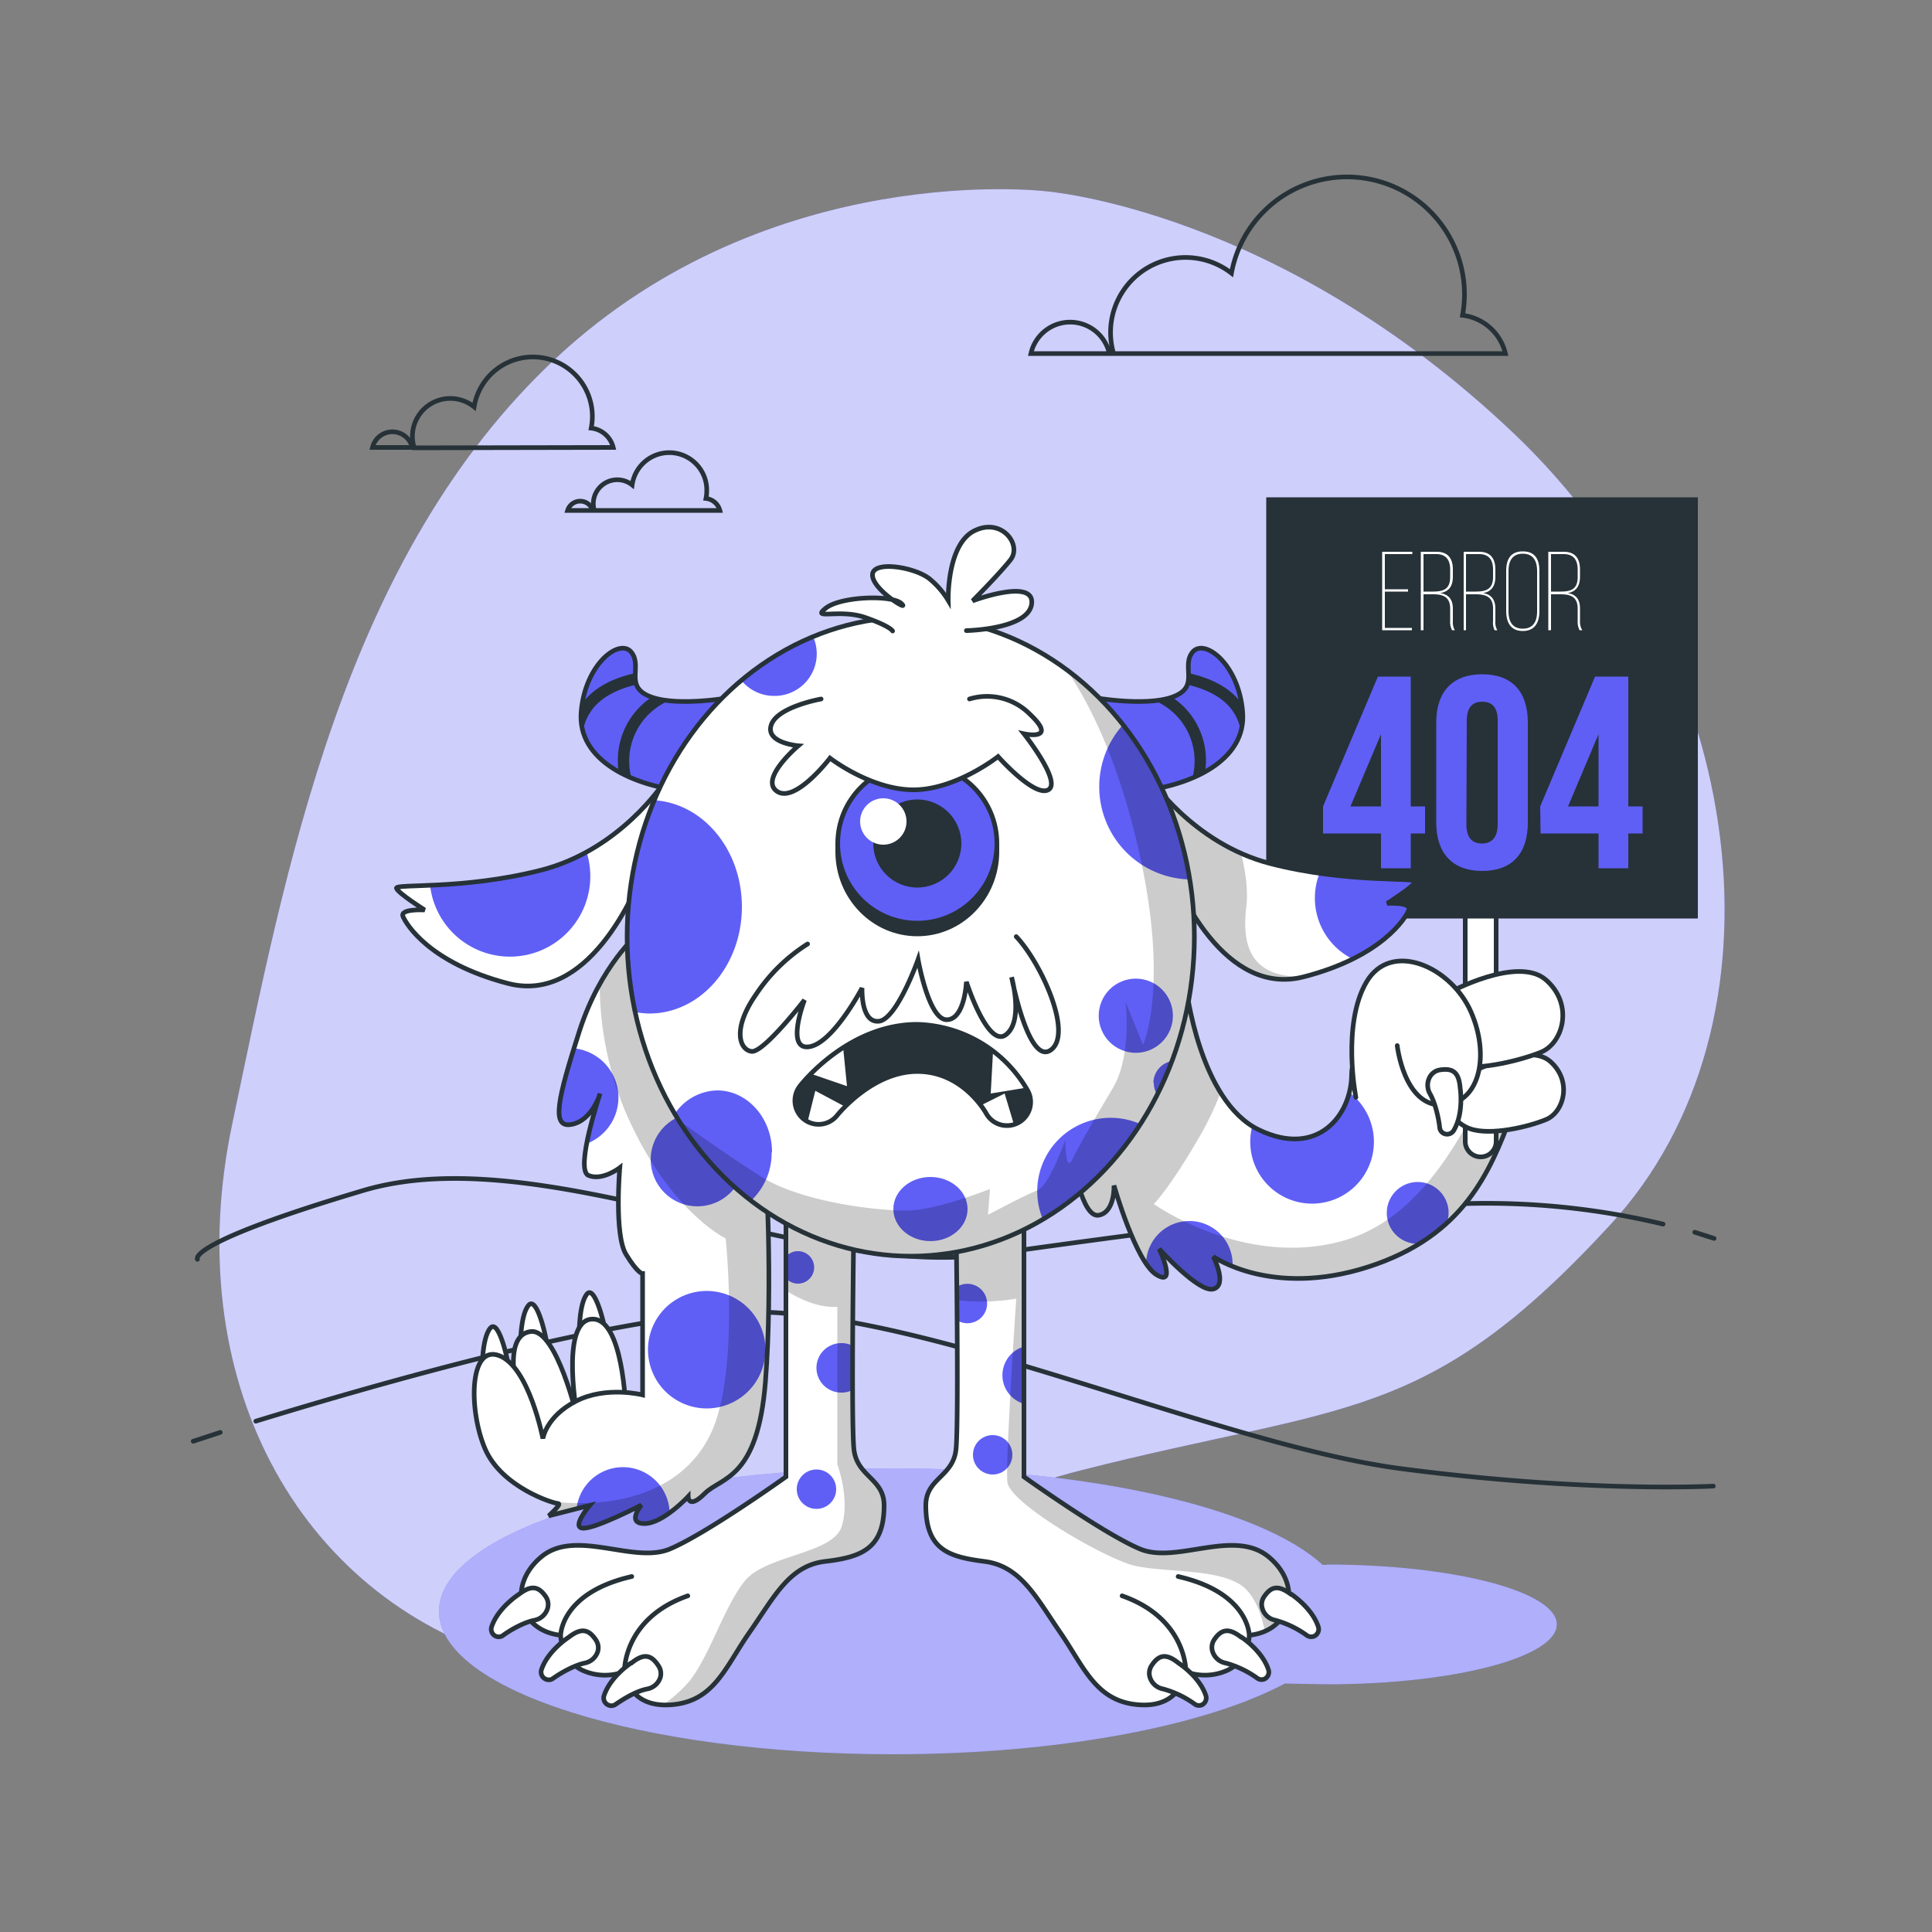 <svg xmlns="http://www.w3.org/2000/svg" viewBox="0 0 500 500"><rect x="0" y="0" width="500" height="500" fill="#808080" stroke="none"/><defs><clipPath id="a"><path fill="#fff" stroke="#263238" stroke-linecap="round" stroke-line="round" stroke-width="1.2" d="M307 255.6s3.4 29.4 18.8 36.8 24-4 24-14.4 17.5-20 30.2-20 16.4 17 11 31-12 30.9-37 38.9-40-2.7-40-2.7 3.8 7.4 0 8.4-14-10.4-14-10.4 4.7 10-.7 6.7-11-23.1-11-23.1.3 7-4 7.7-6.7-14.4-6.7-14.4l27.8-51.2z"/></clipPath><clipPath id="b"><path fill="#fff" stroke="#263238" stroke-linecap="round" stroke-line="round" stroke-width="1.2" d="M203.4 311.4v70.8s-20.7 14.8-30.1 18.7-24.3-5.4-33.2 2-5.9 19.1 5 20.3c0 0 0 6.3 5.5 9a14 14 0 0011 .4s.7 9.4 12 8.6 14.1-9.8 20.4-18.8 10.2-17.2 19.5-18.3 15.3-3.2 15.3-14.5c0-7-7-7.4-7.8-14.5s0-61 0-61z"/></clipPath><clipPath id="c"><path fill="#fff" stroke="#263238" stroke-linecap="round" stroke-line="round" stroke-width="1.2" d="M265 311.4v70.8s20.7 14.8 30.1 18.7 24.2-5.4 33.2 2 5.9 19.2-5 20.3c0 0 0 6.3-5.5 9a14.1 14.1 0 01-11 .4s-.8 9.4-12 8.6-14.2-9.7-20.4-18.7-10.2-17.2-19.6-18.4-15.2-3.1-15.2-14.5c0-7 7-7.4 7.8-14.4s0-61 0-61z"/></clipPath><clipPath id="d"><path fill="#fff" stroke="#263238" stroke-linecap="round" stroke-line="round" stroke-width="1.2" d="M165.2 241.6s-9.8 8.2-15.3 25.4-7.4 25-2 24 7.4-8 7.4-8-6.6 19.7-3 21.2 8.1-2 8.1-2-1.5 17.3 1.6 22.4 4.3 5 4.3 5V361s-9.4-2.4-17.2 1.6-8.6 9.7-8.6 9.7-3.6-18.7-11.4-21.5-7.8 14.5-3.5 24.3 17.6 14 18.8 14-2.4 3.2-2.4 3.2l10.6-2.7s-5 5.9-1.6 5.9 15-6 15-6-4 4.8.8 4.8 11.3-7 11.3-7 0 3.5 4.3-.8 13.7-3.5 15.7-29 0-57.5 0-57.5-9.4-75.3-33-58.4z"/></clipPath><clipPath id="e"><path fill="#fff" stroke="#263238" stroke-linecap="round" stroke-line="round" stroke-width="1.2" d="M171.6 202.8S160.4 220 140 225.2s-37.9 3.4-37.4 4.7 7.3 5.6 7.3 5.6-6.5-.4-5.6 1.7 6.9 12 27.1 17.3 32.8-21.6 36.6-33.2 6.9-20.3 3.5-18.5z"/></clipPath><clipPath id="f"><path fill="#fff" stroke="#263238" stroke-linecap="round" stroke-line="round" stroke-width="1.2" d="M297.4 201.1s11.2 17.2 31.4 22.4 38 3.4 37.5 4.7-7.3 5.6-7.3 5.6 6.4-.4 5.6 1.7-7 12.1-27.2 17.3-32.7-21.6-36.5-33.2-6.9-20.2-3.5-18.5z"/></clipPath><clipPath id="g"><ellipse cx="235.7" cy="242.4" fill="#fff" stroke="#263238" stroke-linecap="round" stroke-line="round" stroke-width="1.2" rx="73.4" ry="82.7"/></clipPath><clipPath id="h"><path fill="#263238" stroke="#263238" stroke-linecap="round" stroke-line="round" stroke-width="1.2" d="M260.6 291.3a6.1 6.1 0 01-5.4-3.2c-.3-.5-6.1-10.8-17.8-10.8s-20.6 11.2-20.7 11.3a6.1 6.1 0 01-9.7-7.5c.5-.7 12.6-16 30.4-16a34 34 0 0128.6 17.2 6.1 6.1 0 01-5.4 9z"/></clipPath></defs><path fill="#5f5ff6" d="M270.6 49.5s-71-8.6-126.5 43-70.2 133-84 198.4 16.5 122.2 72 138.6 79.3-31.6 147.7-49 89.2-11.7 137-63.6 36.2-146.5-25-204.7-121.2-62.7-121.2-62.7z"/><path fill="#fff" d="M270.6 49.5s-71-8.6-126.5 43-70.2 133-84 198.4 16.5 122.2 72 138.6 79.3-31.6 147.7-49 89.2-11.7 137-63.6 36.2-146.5-25-204.7-121.2-62.7-121.2-62.7z" opacity=".7"/><g fill="none" stroke="#263238" stroke-linecap="round" stroke-line="round" stroke-width="1.2"><path d="M66.2 367.8c29.4-9 91-26.9 125.1-28.2 45.8-1.8 123.2 34.2 171.4 40.5s80.7 4.5 80.7 4.5M50 373l7-2.3M430.4 316.8a196.6 196.6 0 00-51.5-5.3c-35.8 1.3-74.5 6.4-122.4 13.1S140.4 294.3 94 308.1s-42.9 17.8-42.9 17.8M443.6 320.5l-5-1.6"/></g><g fill="none" stroke="#263238" stroke-linecap="round" stroke-line="round" stroke-width="1.2"><path d="M287.1 91.5a10.4 10.4 0 00-20.3 0zM389.6 91.5a13 13 0 00-11.1-9.9 30.8 30.8 0 00.5-5.5 30.4 30.4 0 00-60.3-5.4 19.4 19.4 0 00-30.5 20.8zM106.7 115.8a5.3 5.3 0 00-10.3 0zM158.7 115.8a6.6 6.6 0 00-5.7-5 15.4 15.4 0 10-30.3-5.5 9.8 9.8 0 00-15.5 10.6zM153.4 132.1a3.4 3.4 0 00-6.5 0zM186.3 132.1a4.2 4.2 0 00-3.6-3.1 9.4 9.4 0 00.2-1.8 9.7 9.7 0 00-19.3-1.7 6.2 6.2 0 00-9.8 6.6z"/></g><g><path fill="#5f5ff6" d="M343.3 405h-1c-15.8-14.6-59.6-25-111.2-25-64.9 0-117.5 16.5-117.5 37s52.6 37 117.5 37c43.2 0 81-7.4 101.4-18.3l10.8.2c33 0 59.6-7 59.6-15.5s-26.6-15.5-59.6-15.5z"/><path fill="#fff" d="M343.3 405h-1c-15.8-14.6-59.6-25-111.2-25-64.9 0-117.5 16.5-117.5 37s52.6 37 117.5 37c43.2 0 81-7.4 101.4-18.3l10.8.2c33 0 59.6-7 59.6-15.5s-26.6-15.5-59.6-15.5z" opacity=".5"/><path fill="#fff" d="M307 255.6s3.4 29.4 18.8 36.8 24-4 24-14.4 17.5-20 30.2-20 16.4 17 11 31-12 30.9-37 38.9-40-2.7-40-2.7 3.8 7.4 0 8.4-14-10.4-14-10.4 4.7 10-.7 6.7-11-23.1-11-23.1.3 7-4 7.7-6.7-14.4-6.7-14.4l27.8-51.2z"/><g clip-path="url(#a)"><path fill="#5f5ff6" d="M366.9 305.9a8 8 0 100 16h.4a48.5 48.5 0 007.1-5.3 8.2 8.2 0 00.5-2.7 8 8 0 00-8-8zM349.3 282.8c-2.3 8.7-10.5 15.8-23.5 9.6a17.7 17.7 0 01-1.7-1 16 16 0 1025.2-8.6zM319 327.4a11.2 11.2 0 00-22.4-.4 10.2 10.2 0 002.7 3c5.4 3.3.7-6.8.7-6.8s10.4 11.4 14 10.4 0-8.4 0-8.4a26 26 0 005 2.6v-.4z"/><path d="M389.4 273.2c-6.1 7.8-16.2 40.7-41.8 47.9s-49-9.5-49-9.5 4-3.9 11.7-17.2a76.9 76.9 0 005.6-11.7c-7-11.3-8.8-27.1-8.8-27.1l-1.7-6.7-27.8 51.2s2.3 15 6.7 14.4 4-7.7 4-7.7 5.7 19.8 11 23.1.7-6.7.7-6.7 10.4 11.4 14 10.4 0-8.4 0-8.4 14.8 10.7 40 2.7 31.7-24.8 37-38.8a35.3 35.3 0 002.2-16.8c-1.7-.4-3-.2-3.8.9z" opacity=".2"/></g><path fill="none" stroke="#263238" stroke-linecap="round" stroke-line="round" stroke-width="1.2" d="M307 255.6s3.4 29.4 18.8 36.8 24-4 24-14.4 17.5-20 30.2-20 16.4 17 11 31-12 30.9-37 38.9-40-2.7-40-2.7 3.8 7.4 0 8.4-14-10.4-14-10.4 4.7 10-.7 6.7-11-23.1-11-23.1.3 7-4 7.7-6.7-14.4-6.7-14.4l27.8-51.2z"/><path fill="#fff" stroke="#263238" stroke-linecap="round" stroke-line="round" stroke-width="1.2" d="M383.2 299.4h0a4 4 0 01-4-4v-63h8v63a4 4 0 01-4 4z"/><path fill="#263238" stroke="#263238" stroke-linecap="round" stroke-line="round" stroke-width="1.2" d="M328.3 129.3h110.5v107.8H328.3z"/><path fill="#fff" d="M364.4 152.5v.6h-6v9.4h7v.6h-7.7v-20.3h7.8v.6h-7.1v9.1zM371.8 142.8c3 0 4.2 1.8 4.2 4.6v1.8c0 2.5-1 3.9-3.3 4.3 2.3.3 3.3 1.8 3.3 4v3.2a4.2 4.2 0 00.5 2.4h-.7a4.5 4.5 0 01-.5-2.4v-3.2c0-3-1.8-3.7-4.4-3.7h-2.5v9.3h-.7v-20.3zm-1 10.3c2.9 0 4.5-.7 4.5-3.8v-1.9c0-2.4-1-4-3.6-4h-3.3v9.7zM382.8 142.8c3 0 4.2 1.8 4.2 4.6v1.8c0 2.5-1 3.9-3.2 4.3 2.2.3 3.2 1.8 3.2 4v3.2a4.2 4.2 0 00.5 2.4h-.7a4.5 4.5 0 01-.4-2.4v-3.2c0-3-1.8-3.7-4.5-3.7h-2.5v9.3h-.6v-20.3zm-.9 10.3c2.8 0 4.5-.7 4.5-3.8v-1.9c0-2.4-1-4-3.6-4h-3.4v9.7zM389.8 147.8c0-3.4 1.4-5.1 4.3-5.1s4.3 1.7 4.3 5.1v10.3c0 3.4-1.5 5.2-4.3 5.2s-4.3-1.8-4.3-5.2zm.6 10.4c0 3 1.3 4.5 3.7 4.5s3.7-1.5 3.7-4.5v-10.4c0-3-1.3-4.5-3.7-4.5s-3.7 1.5-3.7 4.5zM404.7 142.8c3 0 4.2 1.8 4.2 4.6v1.8c0 2.5-1 3.9-3.2 4.3 2.3.3 3.2 1.8 3.2 4v3.2a4.2 4.2 0 00.6 2.4h-.7a4.5 4.5 0 01-.5-2.4v-3.2c0-3-1.8-3.7-4.4-3.7h-2.5v9.3h-.7v-20.3zm-.8 10.3c2.8 0 4.4-.7 4.4-3.8v-1.9c0-2.4-1-4-3.6-4h-3.3v9.7z"/><path fill="#fff" stroke="#263238" stroke-linecap="round" stroke-line="round" stroke-width="1.2" d="M381.2 277.4s14.2-7.8 20-2.7 3.5 13.1-1 15-14.5 4.3-19.8 2.4-10-9.6.8-14.7z"/><path fill="#fff" stroke="#263238" stroke-linecap="round" stroke-line="round" stroke-width="1.2" d="M375 256.9s17.8-9.7 25.1-3.3 4.4 16.4-1.3 18.7-18.1 5.4-24.8 3-12.4-12 1-18.4z"/><path fill="#5f5ff6" d="M342.4 208.7l14.2-33.6h8.5v33.6h3.7v7h-3.7v9h-7.7v-9h-15zm15 0V190l-7.9 18.7zM371.7 187c0-8 4.2-12.5 11.9-12.5s11.8 4.5 11.8 12.5v25.9c0 8-4.1 12.5-11.8 12.5s-11.9-4.6-11.9-12.5zm7.8 26.4c0 3.5 1.6 4.9 4 4.9s4.1-1.4 4.1-5v-26.8c0-3.5-1.5-4.9-4-4.9s-4 1.4-4 5zM398.6 208.7l14.2-33.6h8.6v33.6h3.7v7h-3.7v9h-7.7v-9h-15zm15.1 0V190l-7.9 18.7z"/><path fill="#fff" stroke="#263238" stroke-linecap="round" stroke-line="round" stroke-width="1.2" d="M350.9 284s-3.7-18.8 2.7-29.8 22-4 27.1 7.7 2 24.1-7.7 24.1-11.4-15.4-11.4-15.4"/><path fill="#fff" stroke="#263238" stroke-linecap="round" stroke-line="round" stroke-width="1.2" d="M377.9 281.7s1 6.4-1.7 10.9a2 2 0 01-2.4.8h0a1.9 1.9 0 01-1.2-1.5c-.2-2-1-6.1-2.5-8.8a4.4 4.4 0 010-4.5 3.6 3.6 0 012.5-1.7c3.7-.6 5 .9 5.3 4.8z"/><path fill="#fff" d="M203.4 311.4v70.8s-20.7 14.8-30.1 18.7-24.3-5.4-33.2 2-5.9 19.1 5 20.3c0 0 0 6.3 5.5 9a14 14 0 0011 .4s.7 9.4 12 8.6 14.1-9.8 20.4-18.8 10.2-17.2 19.5-18.3 15.3-3.2 15.3-14.5c0-7-7-7.4-7.8-14.5s0-61 0-61z"/><g clip-path="url(#b)"><circle cx="211.3" cy="385.4" r="5.1" fill="#5f5ff6"/><path fill="#5f5ff6" d="M210.7 328a4.2 4.2 0 00-4.2-4.2 4.1 4.1 0 00-3.1 1.4v5.6a4.1 4.1 0 003 1.4 4.2 4.2 0 004.3-4.2zM217.7 347.6a6.4 6.4 0 000 12.8 6.3 6.3 0 003-.7v-11.4a6.3 6.3 0 00-3-.7z"/><path d="M228.8 389.6c0-7-7-7.4-7.8-14.5s0-61 0-61l-17.6-2.7V334c3.7 2.3 8.5 4.5 13.3 4.2V379s3.4 9 1.1 16.1-19.5 7.3-25 14-9.5 20.6-15 26.7a37.6 37.6 0 01-6.2 5.4 18.2 18.2 0 002.1 0c11.4-.8 14-9.8 20.3-18.8s10.2-17.2 19.6-18.4 15.2-3 15.2-14.4z" opacity=".2"/></g><path fill="none" stroke="#263238" stroke-linecap="round" stroke-line="round" stroke-width="1.2" d="M203.4 311.4v70.8s-20.7 14.8-30.1 18.7-24.3-5.4-33.2 2-5.9 19.1 5 20.3c0 0 0 6.3 5.5 9a14 14 0 0011 .4s.7 9.4 12 8.6 14.1-9.8 20.4-18.8 10.2-17.2 19.5-18.3 15.3-3.2 15.3-14.5c0-7-7-7.4-7.8-14.5s0-61 0-61zM161.6 432.6s-.4-13.7 16.4-19.6M145.1 423.2s0-11 18.4-15.2"/><path fill="#fff" stroke="#263238" stroke-linecap="round" stroke-line="round" stroke-width="1.2" d="M163.3 430.4s-5.4 3.5-7 8.5a2 2 0 001 2.3h0a1.9 1.9 0 002-.1c1.6-1.1 5.1-3.4 8.2-4a4.4 4.4 0 003.4-3 3.6 3.6 0 00-.5-3c-2-3.1-4-3.1-7-.7zM147.2 423.7s-5.5 3.5-7.1 8.5a2 2 0 001 2.3h0a1.9 1.9 0 002-.1c1.5-1.1 5.1-3.3 8.2-4a4.4 4.4 0 003.4-3 3.6 3.6 0 00-.5-3c-2-3-4-3-7-.7zM134.3 412.6s-5.5 3.5-7.1 8.5a2 2 0 001 2.3h0a1.9 1.9 0 001.9-.1c1.6-1.2 5.2-3.4 8.3-4a4.4 4.4 0 003.3-3 3.6 3.6 0 00-.4-3c-2-3-4-3-7-.7z"/><path fill="#fff" d="M265 311.4v70.8s20.7 14.8 30.1 18.7 24.2-5.4 33.2 2 5.9 19.2-5 20.3c0 0 0 6.3-5.5 9a14.1 14.1 0 01-11 .4s-.8 9.4-12 8.6-14.2-9.7-20.4-18.7-10.2-17.2-19.6-18.4-15.2-3.1-15.2-14.5c0-7 7-7.4 7.8-14.4s0-61 0-61z"/><g clip-path="url(#c)"><circle cx="256.9" cy="376.5" r="5.1" fill="#5f5ff6"/><path fill="#5f5ff6" d="M247.7 341.7a5.1 5.1 0 100-8.7v8.7zM265 348.5a7.7 7.7 0 000 14.8z"/><path d="M247.4 314.1l.3 22.4a56.6 56.6 0 0015.3-.4s-2.8 41.8-2.3 47.4 25.6 20 32.9 21.7 20 .8 26.7 4.5c4.2 2.2 6.2 8.1 7 12.4 7.5-3.3 8.8-12.8 1-19.2-9-7.4-23.8 2-33.1-2S265 382.2 265 382.2v-70.8z" opacity=".2"/></g><path fill="none" stroke="#263238" stroke-linecap="round" stroke-line="round" stroke-width="1.2" d="M265 311.4v70.8s20.7 14.8 30.1 18.7 24.2-5.4 33.2 2 5.9 19.2-5 20.3c0 0 0 6.3-5.5 9a14.1 14.1 0 01-11 .4s-.8 9.4-12 8.6-14.2-9.7-20.4-18.7-10.2-17.2-19.6-18.4-15.2-3.1-15.2-14.5c0-7 7-7.4 7.8-14.4s0-61 0-61zM306.9 432.6s.3-13.7-16.5-19.6M323.3 423.2s0-11-18.4-15.2"/><path fill="#fff" stroke="#263238" stroke-linecap="round" stroke-line="round" stroke-width="1.2" d="M305 430.4s5.5 3.5 7.1 8.5a2 2 0 01-1 2.3h0a1.9 1.9 0 01-1.8-.1 25.5 25.5 0 00-8.3-4 4.4 4.4 0 01-3.4-3 3.6 3.6 0 01.4-3c2-3.1 4-3.1 7-.7zM321.3 423.7s5.4 3.5 7 8.5a2 2 0 01-1 2.3h0a1.9 1.9 0 01-1.8-.1 25.5 25.5 0 00-8.3-4 4.4 4.4 0 01-3.4-3 3.6 3.6 0 01.4-3c2-3 4-3 7-.7zM334.2 412.6s5.4 3.5 7 8.5a2 2 0 01-1 2.3h0a2 2 0 01-1.9-.1 25.4 25.4 0 00-8.3-4 4.3 4.3 0 01-3.3-3 3.5 3.5 0 01.4-3c2-3 3.9-3 7-.7zM134.7 349.2s-.2-8.7 2.1-11.4 5 9.9 4.9 11.6-3.2 4.6-7-.2zM149.9 346.2s-.2-8.6 2-11.3 5.1 9.9 5 11.5-3.3 4.7-7-.2z"/><path fill="#fff" stroke="#263238" stroke-linecap="round" stroke-line="round" stroke-width="1.2" d="M133.4 357.9s-2.7-12.6 4-13.3 12.1 22.7 12.1 22.7-4.7-25.1 3.5-25.9 9 22.7 9 24.7-7 10.6-17.6 13-11-21.2-11-21.2zM124.8 355s-.2-8.6 2.1-11.3 5 9.9 4.9 11.6-3.2 4.6-7-.2z"/><path fill="#fff" d="M165.2 241.6s-9.8 8.2-15.3 25.4-7.4 25-2 24 7.4-8 7.4-8-6.6 19.7-3 21.2 8.1-2 8.1-2-1.5 17.3 1.6 22.4 4.3 5 4.3 5V361s-9.4-2.4-17.2 1.6-8.6 9.7-8.6 9.7-3.6-18.7-11.4-21.5-7.8 14.5-3.5 24.3 17.6 14 18.8 14-2.4 3.2-2.4 3.2l10.6-2.7s-5 5.9-1.6 5.9 15-6 15-6-4 4.8.8 4.8 11.3-7 11.3-7 0 3.5 4.3-.8 13.7-3.5 15.7-29 0-57.5 0-57.5-9.4-75.3-33-58.4z"/><g clip-path="url(#d)"><circle cx="180.5" cy="300.1" r="12.1" fill="#5f5ff6" transform="rotate(-67.3 180.5 300.1)"/><path fill="#5f5ff6" d="M161.2 379.7a12.1 12.1 0 00-12 10.8l3.5-1s-5.1 6-1.6 6 14.9-6 14.9-6-4 4.8.8 4.8c2 0 4.4-1.4 6.5-2.9a12.1 12.1 0 00-12.1-11.7z"/><circle cx="182.9" cy="349.3" r="15.2" fill="#5f5ff6" transform="rotate(-67.7 182.9 349.3)"/><path fill="#5f5ff6" d="M148 291c4.7-1 6.8-6.2 7.3-7.6a114.4 114.4 0 00-3.5 12.6 12.8 12.8 0 00-3.3-24.7c-4.4 14.2-5.6 20.7-.6 19.6z"/><path d="M165.2 241.6s-5.2 4.3-10 13.2a86.4 86.4 0 006.4 32.3c11.1 26.2 26.2 33.4 26.2 33.4s3.3 31.2-2.8 48c-5.8 15.7-22.4 22.5-43 20a11.6 11.6 0 002.4.7c1.2 0-2.3 3.1-2.3 3.1l10.5-2.7s-5 5.8-1.5 5.8 14.9-5.8 14.9-5.8-4 4.7.8 4.7 11.3-7 11.3-7 0 3.5 4.3-.8 13.7-3.5 15.7-29 0-57.5 0-57.5-9.4-75.3-33-58.4z" opacity=".2"/></g><path fill="none" stroke="#263238" stroke-linecap="round" stroke-line="round" stroke-width="1.2" d="M165.2 241.6s-9.8 8.2-15.3 25.4-7.4 25-2 24 7.4-8 7.4-8-6.6 19.7-3 21.2 8.1-2 8.1-2-1.5 17.3 1.6 22.4 4.3 5 4.3 5V361s-9.4-2.4-17.2 1.6-8.6 9.7-8.6 9.7-3.6-18.7-11.4-21.5-7.8 14.5-3.5 24.3 17.6 14 18.8 14-2.4 3.2-2.4 3.2l10.6-2.7s-5 5.9-1.6 5.9 15-6 15-6-4 4.8.8 4.8 11.3-7 11.3-7 0 3.5 4.3-.8 13.7-3.5 15.7-29 0-57.5 0-57.5-9.4-75.3-33-58.4z"/><path fill="#fff" d="M171.6 202.8S160.4 220 140 225.2s-37.9 3.4-37.4 4.7 7.3 5.6 7.3 5.6-6.5-.4-5.6 1.7 6.9 12 27.1 17.3 32.8-21.6 36.6-33.2 6.9-20.3 3.5-18.5z"/><g clip-path="url(#e)"><path fill="#5f5ff6" d="M111.3 229.1a20.8 20.8 0 1040.5-8.6 49.9 49.9 0 01-11.7 4.7 141.7 141.7 0 01-28.8 4z"/></g><path fill="none" stroke="#263238" stroke-linecap="round" stroke-line="round" stroke-width="1.2" d="M171.6 202.8S160.4 220 140 225.2s-37.9 3.4-37.4 4.7 7.3 5.6 7.3 5.6-6.5-.4-5.6 1.7 6.9 12 27.1 17.3 32.8-21.6 36.6-33.2 6.9-20.3 3.5-18.5z"/><path fill="#fff" d="M297.4 201.1s11.2 17.2 31.4 22.4 38 3.4 37.5 4.7-7.3 5.6-7.3 5.6 6.4-.4 5.6 1.7-7 12.1-27.2 17.3-32.7-21.6-36.5-33.2-6.9-20.2-3.5-18.5z"/><g clip-path="url(#f)"><path fill="#5f5ff6" d="M341.5 226a17.6 17.6 0 008.6 22.2c10.3-5 13.8-11 14.5-12.6.8-2.2-5.6-1.8-5.6-1.8s6.9-4.3 7.3-5.6c.3-1-10.4-.1-24.8-2.2z"/><path d="M322.6 234.2c.4-4.1-.3-9-1.4-13.3a60 60 0 01-23.8-19.8c-3.4-1.7-.4 6.9 3.5 18.5s16.3 38.4 36.5 33.2c-14.6.2-16-9.1-14.8-18.6z" opacity=".2"/></g><path fill="none" stroke="#263238" stroke-linecap="round" stroke-line="round" stroke-width="1.2" d="M297.4 201.1s11.2 17.2 31.4 22.4 38 3.4 37.5 4.7-7.3 5.6-7.3 5.6 6.4-.4 5.6 1.7-7 12.1-27.2 17.3-32.7-21.6-36.5-33.2-6.9-20.2-3.5-18.5z"/><path fill="#5f5ff6" stroke="#263238" stroke-linecap="round" stroke-line="round" stroke-width="1.2" d="M189.7 180.4s-13.8 2.6-21.1 0-2.2-7.8-5.2-11.6-12 3-13 15.5 13.4 19.3 28 20.6l17.3-24.5z"/><path fill="#263238" d="M173.2 181.3a20.2 20.2 0 01-4.5-.9 19.6 19.6 0 00-8.6 19.2 33.1 33.1 0 003.3 1.7 17 17 0 019.8-20zM164.4 174.2c-6.3 1.4-10.9 4-13.7 7.8a32 32 0 00-.2 2.3 14.6 14.6 0 00.4 4.8 12 12 0 011.7-4.5c2.1-3.5 6.2-6 12-7.4a7.6 7.6 0 01-.2-3z"/><path fill="#5f5ff6" stroke="#263238" stroke-linecap="round" stroke-line="round" stroke-width="1.2" d="M282.3 180.4s13.8 2.6 21.1 0 2.2-7.8 5.2-11.6 12 3 13 15.5-13.4 19.3-28 20.6l-17.3-24.5z"/><path fill="#263238" d="M298.9 181.3a20.2 20.2 0 004.4-.9 19.6 19.6 0 018.6 19.2 33.1 33.1 0 01-3.3 1.7 17 17 0 00-9.8-20zM307.6 174.2c6.3 1.4 10.9 4 13.7 7.8l.2 2.3a14.6 14.6 0 01-.4 4.8 12 12 0 00-1.7-4.5c-2.1-3.5-6.2-6-12-7.4a7.6 7.6 0 00.2-3z"/><ellipse cx="235.7" cy="242.4" fill="#fff" rx="73.4" ry="82.7"/><g clip-path="url(#g)"><path fill="#5f5ff6" d="M200.4 180.1a10.9 10.9 0 0010-15.4 71.1 71.1 0 00-18.6 11.3 10.9 10.9 0 008.6 4.1zM199.8 298.2c0-8.9-6.4-16-14.2-16a13.6 13.6 0 00-11 6.1 79.3 79.3 0 0019.7 22.5 16.9 16.9 0 005.4-12.6z"/><ellipse cx="240.8" cy="312.9" fill="#5f5ff6" rx="9.6" ry="8.3"/><path fill="#5f5ff6" d="M192 234.7c0-14.8-10-26.8-22.7-27.6a91.2 91.2 0 00-7 35.3 93.3 93.3 0 002 19.5 21.3 21.3 0 003.7.4c13.3 0 24-12.4 24-27.6z"/><circle cx="294.1" cy="262.9" r="9.6" fill="#5f5ff6" transform="rotate(-67.4 294 263)"/><path fill="#5f5ff6" d="M298.6 280.2a5.8 5.8 0 00.8 3 89 89 0 003.9-8.6 5.8 5.8 0 00-4.8 5.6zM295.1 290.9a19 19 0 00-25.2 24.7 77.1 77.1 0 0025.2-24.7zM290.6 187.6a24 24 0 0017.2 40 87 87 0 00-17.2-40z"/><path d="M276 173.3c5 7.3 12.6 21.2 18.1 44.2 9 37.3 1.7 52.9 1.7 52.9l-4.5-11.1s1.7 13.9-3.3 22.3-8.7 14.8-10.5 18.5-1.8-5.2-1.8-5.2-4.1 12-7.3 13.2-12.7 6.3-12.7 6.3l.5-6.7s-13.9 5.6-21.7 5.6-27.3-2.2-37.9-9a506 506 0 01-21-14.4 71.3 71.3 0 0060 35.2c40.6 0 73.4-37 73.4-82.7a85.6 85.6 0 00-33-69z" opacity=".2"/></g><ellipse cx="235.7" cy="242.4" fill="none" stroke="#263238" stroke-linecap="round" stroke-line="round" stroke-width="1.2" rx="73.4" ry="82.7"/><path fill="#fff" stroke="#263238" stroke-linecap="round" stroke-line="round" stroke-width="1.2" d="M231 163.3s-.5-1.2-7.1-3.5-14.1.7-10.2-2.4 17.2-3.5 19.6-1.2-7.5-3.5-7.5-7.4 11.4-2 15 1.2a21.3 21.3 0 014.6 5.4s-.4-14.4 6.7-18 12.5 3.6 9.4 7.5-9.8 10.6-9.8 10.6 16-6 15.3.7-16.9 7-16.9 7"/><ellipse cx="237.4" cy="220.4" fill="#263238" stroke="#263238" stroke-linecap="round" stroke-line="round" stroke-width="1.2" rx="20.6" ry="21.3"/><circle cx="237.4" cy="218.3" r="20.6" fill="#5f5ff6" stroke="#263238" stroke-linecap="round" stroke-line="round" stroke-width="1.2"/><circle cx="237.4" cy="218.3" r="10.8" fill="#263238" stroke="#263238" stroke-linecap="round" stroke-line="round" stroke-width="1.2" transform="rotate(-22.6 237.4 218.3)"/><path fill="#fff" stroke="#263238" stroke-linecap="round" stroke-line="round" stroke-width="1.2" d="M212.5 180.9s-11.3 2-12.9 6.7 7 5.4 7 5.4-10.2 8.6-5.5 11.8 13.7-8.6 13.7-8.6 10.6 8.2 21.6 8.2 21.9-8.6 21.9-8.6 9.4 10.6 13 8.6-6.3-14.5-6.3-14.5 9 2 1.6-5a15.6 15.6 0 00-15.7-4"/><path fill="none" stroke="#263238" stroke-linecap="round" stroke-line="round" stroke-width="1.2" d="M209 244.3a44.7 44.7 0 00-13.3 13c-6.3 9-4.3 14.4-1.2 14.8s13.7-13.3 13.7-13.3-5 13 1.2 12.1 13.7-15.2 13.7-15.2-.4 9 4.3 8.6 10.2-16 10.2-16 2.7 15.6 7.4 15.6 5.1-9.8 5.1-9.8 5.5 17.2 10.2 13.7 1.5-14.9 1.5-14.9 4.4 23.1 10.2 18.8-2.7-22.7-9-29.3"/><path fill="#263238" d="M260.6 291.3a6.1 6.1 0 01-5.4-3.2c-.3-.5-6.1-10.8-17.8-10.8s-20.6 11.2-20.7 11.3a6.1 6.1 0 01-9.7-7.5c.5-.7 12.6-16 30.4-16a34 34 0 0128.6 17.2 6.1 6.1 0 01-5.4 9z"/><g fill="#fff" clip-path="url(#h)"><path d="M209.9 277.9l9.3 3.2-1-10a50.5 50.5 0 00-8.3 6.8zM257 272l-.6 11 9.1-1.5a37.5 37.5 0 00-8.4-9.5zM260 283l-6 3a21.3 21.3 0 011.3 2 6.1 6.1 0 005.3 3.3 6.2 6.2 0 001.8-.3zM216.7 288.6a27.5 27.5 0 012-2.2l-7.7-4.1-2 8a6.1 6.1 0 007.7-1.7z"/></g><path fill="none" stroke="#263238" stroke-linecap="round" stroke-line="round" stroke-width="1.2" d="M260.6 291.3a6.1 6.1 0 01-5.4-3.2c-.3-.5-6.1-10.8-17.8-10.8s-20.6 11.2-20.7 11.3a6.1 6.1 0 01-9.7-7.5c.5-.7 12.6-16 30.4-16a34 34 0 0128.6 17.2 6.1 6.1 0 01-5.4 9z"/><path fill="#fff" d="M234.6 212.6a6 6 0 11-6-6 6 6 0 016 6z"/></g></svg>